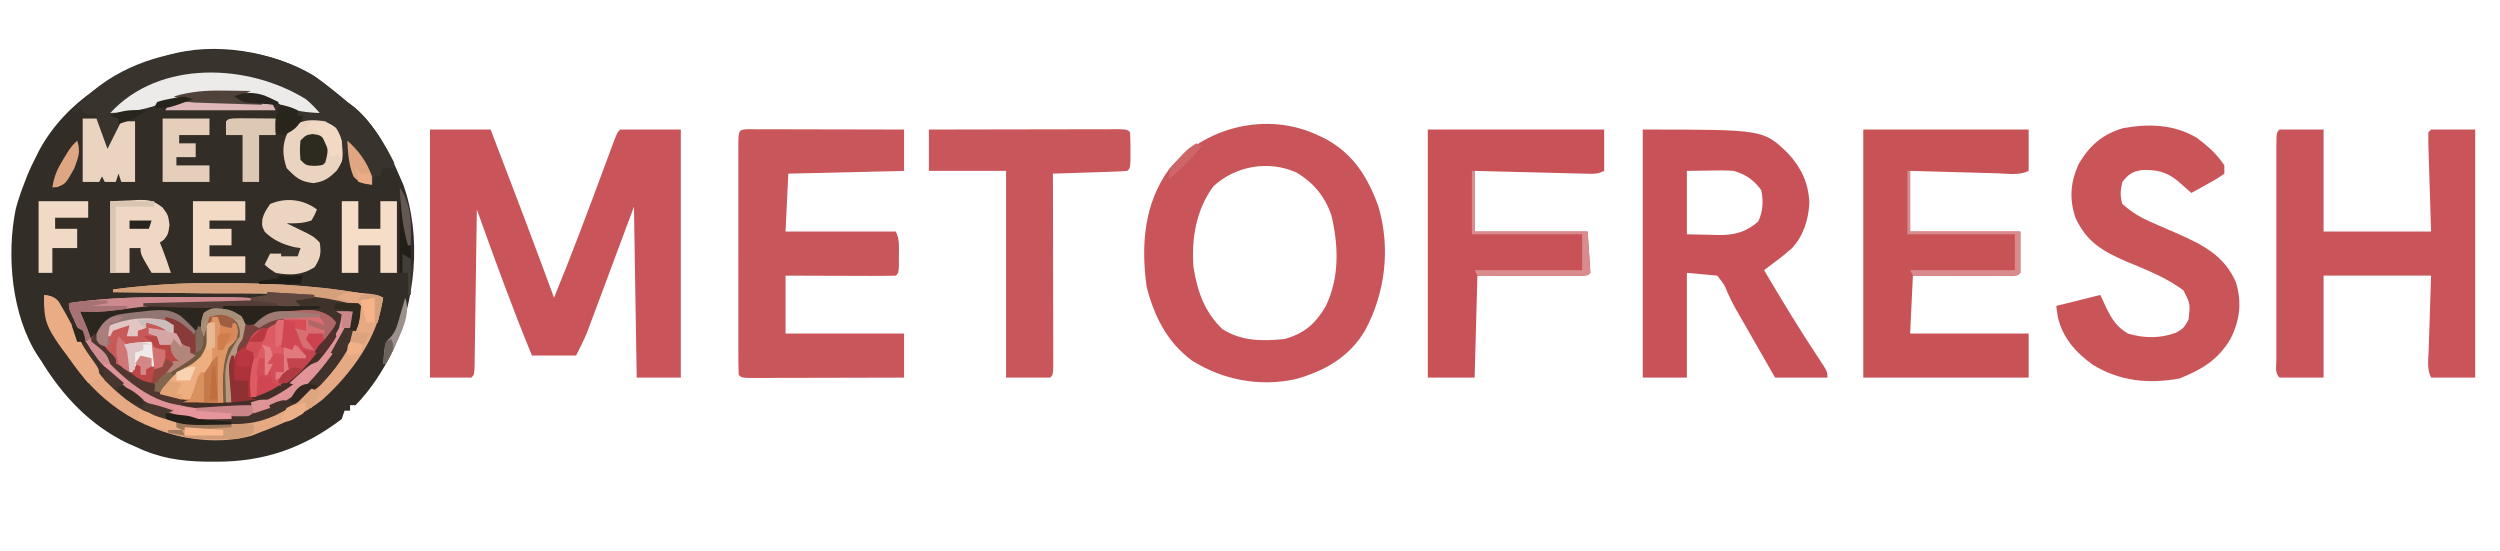 <?xml version="1.0" encoding="UTF-8"?>
<svg version="1.1" xmlns="http://www.w3.org/2000/svg" width="907" height="200">
<path d="M0 0 C4.208 2.931 8.148 6.174 12.086 9.453 C12.928 10.091 13.769 10.729 14.637 11.387 C22.268 17.825 27.229 27.393 31.086 36.453 C31.501 37.394 31.916 38.335 32.344 39.305 C39.274 58.449 36.725 81.772 28.477 100.012 C24.925 107.058 20.638 113.799 15.086 119.453 C14.426 119.453 13.766 119.453 13.086 119.453 C13.086 120.113 13.086 120.773 13.086 121.453 C12.426 121.453 11.766 121.453 11.086 121.453 C10.756 122.443 10.426 123.433 10.086 124.453 C-3.781 135.073 -18.304 140.045 -35.664 139.953 C-36.899 139.948 -38.134 139.943 -39.406 139.938 C-48.811 139.758 -56.367 138.584 -64.914 134.453 C-65.853 134.042 -66.791 133.631 -67.758 133.207 C-81.257 126.671 -91.209 116.072 -98.914 103.453 C-99.329 102.843 -99.744 102.234 -100.172 101.605 C-109.742 86.874 -111.65 64.9 -108.16 48.078 C-107.237 44.777 -106.186 41.634 -104.914 38.453 C-104.602 37.632 -104.29 36.811 -103.969 35.965 C-103.049 33.728 -102.025 31.601 -100.914 29.453 C-100.338 28.291 -100.338 28.291 -99.75 27.105 C-89.851 8.842 -72.046 -1.39 -52.914 -7.547 C-36.124 -12.503 -14.805 -8.962 0 0 Z " fill="#322D26" transform="translate(113.914,27.547)"/>
<path d="M0 0 C7.26 0 14.52 0 22 0 C29.793 20.288 37.512 40.597 45 61 C51.355 45.569 57.179 29.945 62.983 14.301 C63.306 13.433 63.629 12.565 63.962 11.67 C64.578 10.015 65.193 8.358 65.804 6.701 C67.887 1.113 67.887 1.113 69 0 C76.26 0 83.52 0 91 0 C91 29.7 91 59.4 91 90 C85.72 90 80.44 90 75 90 C74.67 69.54 74.34 49.08 74 28 C68.208 43.525 68.208 43.525 62.423 59.053 C61.692 61.007 60.961 62.961 60.23 64.914 C59.857 65.92 59.484 66.925 59.099 67.962 C58.734 68.935 58.369 69.909 57.993 70.913 C57.523 72.172 57.523 72.172 57.044 73.456 C55.848 76.371 54.409 79.182 53 82 C47.72 82 42.44 82 37 82 C29.784 64.534 23.39 46.78 17 29 C16.985 30.124 16.985 30.124 16.969 31.271 C16.871 38.32 16.768 45.369 16.661 52.417 C16.605 56.041 16.552 59.666 16.503 63.29 C16.455 66.785 16.403 70.279 16.347 73.774 C16.317 75.762 16.291 77.751 16.266 79.739 C16.246 80.94 16.226 82.141 16.205 83.379 C16.19 84.442 16.174 85.506 16.158 86.602 C16 89 16 89 15 90 C10.05 90 5.1 90 0 90 C0 60.3 0 30.6 0 0 Z " fill="#C95459" transform="translate(156,47)"/>
<path d="M0 0 C0.837 0.391 1.673 0.781 2.535 1.184 C12.938 6.723 18.145 15.063 22.09 25.922 C26.537 40.961 24.634 57.175 17.242 70.887 C11.571 80.535 2.675 85.551 -7.895 88.535 C-20.98 91.426 -34.53 88.836 -45.68 81.723 C-54.591 75.106 -59.349 65.593 -62 55 C-64.076 39.966 -62.962 24.871 -53.812 12.312 C-41.083 -2.952 -18.45 -8.65 0 0 Z M-37.812 18.625 C-44.066 27.15 -45.797 37.681 -45 48 C-43.557 56.819 -41.03 64.073 -34.562 70.375 C-27.577 74.805 -20.02 74.83 -12 74 C-4.97 72.064 -0.764 68.502 2.887 62.25 C8.036 51.842 7.661 40.059 5 29 C2.634 22.259 -1.31 17.437 -7.438 13.688 C-17.569 8.986 -29.814 11.159 -37.812 18.625 Z " fill="#C95459" transform="translate(478,49)"/>
<path d="M0 0 C5.28 0 10.56 0 16 0 C16 12.21 16 24.42 16 37 C28.87 37 41.74 37 55 37 C54.631 25.197 54.631 25.197 54.252 13.395 C54.208 11.921 54.164 10.447 54.121 8.973 C54.094 8.2 54.068 7.428 54.04 6.633 C53.988 4.756 53.988 2.878 54 1 C54.33 0.67 54.66 0.34 55 0 C60.28 0 65.56 0 71 0 C71 29.7 71 59.4 71 90 C65.72 90 60.44 90 55 90 C53.434 86.869 53.998 83.573 54.121 80.148 C54.142 79.462 54.162 78.776 54.184 78.07 C54.263 75.505 54.351 72.94 54.438 70.375 C54.716 61.774 54.716 61.774 55 53 C42.13 53 29.26 53 16 53 C16 65.21 16 77.42 16 90 C10.72 90 5.44 90 0 90 C-1.809 88.191 -1.126 85.71 -1.136 83.302 C-1.134 82.484 -1.131 81.667 -1.129 80.824 C-1.131 79.967 -1.133 79.111 -1.135 78.228 C-1.139 75.381 -1.136 72.534 -1.133 69.688 C-1.133 67.718 -1.134 65.749 -1.136 63.78 C-1.137 59.647 -1.135 55.515 -1.13 51.382 C-1.125 46.072 -1.128 40.762 -1.134 35.452 C-1.138 31.384 -1.136 27.316 -1.134 23.248 C-1.133 21.289 -1.134 19.331 -1.136 17.372 C-1.139 14.64 -1.135 11.908 -1.129 9.176 C-1.131 8.358 -1.133 7.54 -1.136 6.698 C-1.114 1.114 -1.114 1.114 0 0 Z " fill="#C95459" transform="translate(827,47)"/>
<path d="M0 0 C43.732 0 43.732 0 52.59 8.531 C57.465 13.776 60.045 19.186 60.438 26.375 C60.168 32.628 58.363 38.419 54.094 43.082 C52.122 44.83 50.121 46.438 48 48 C46.666 48.999 45.333 49.999 44 51 C50.356 61.738 56.769 72.411 63.697 82.793 C67 87.792 67 87.792 67 90 C60.73 90 54.46 90 48 90 C45.812 86.177 43.625 82.355 41.439 78.531 C40.697 77.235 39.955 75.938 39.213 74.642 C38.492 73.383 37.773 72.123 37.053 70.863 C36.345 69.626 35.631 68.392 34.912 67.16 C33.381 64.522 31.964 61.918 30.751 59.117 C29.629 56.325 29.629 56.325 27 53 C23.37 52.67 19.74 52.34 16 52 C16 64.54 16 77.08 16 90 C10.72 90 5.44 90 0 90 C0 60.3 0 30.6 0 0 Z M16 15 C16 22.59 16 30.18 16 38 C20.269 38.093 20.269 38.093 24.625 38.188 C25.51 38.215 26.395 38.242 27.307 38.27 C33.169 38.332 37.315 37.327 41.875 33.375 C43.654 29.619 43.777 26.066 43 22 C40.16 18.186 37.495 16.374 33 15 C30.056 14.768 27.138 14.811 24.188 14.875 C21.486 14.916 18.784 14.957 16 15 Z " fill="#C85257" transform="translate(596,47)"/>
<path d="M0 0 C1.046 0.002 2.092 0.004 3.169 0.007 C4.351 0.007 5.532 0.007 6.749 0.007 C8.034 0.012 9.319 0.017 10.644 0.023 C12.606 0.025 12.606 0.025 14.608 0.027 C18.092 0.031 21.575 0.041 25.059 0.052 C28.611 0.062 32.164 0.066 35.716 0.071 C42.691 0.082 49.665 0.1 56.64 0.12 C56.64 5.07 56.64 10.02 56.64 15.12 C42.78 15.45 28.92 15.78 14.64 16.12 C14.31 23.05 13.98 29.98 13.64 37.12 C26.84 37.12 40.04 37.12 53.64 37.12 C55.073 39.987 54.772 42.493 54.765 45.683 C54.769 47.448 54.769 47.448 54.773 49.249 C54.64 52.12 54.64 52.12 53.64 53.12 C50.683 53.209 47.749 53.235 44.792 53.218 C43.463 53.216 43.463 53.216 42.106 53.214 C39.263 53.208 36.42 53.195 33.577 53.183 C31.655 53.178 29.732 53.173 27.81 53.169 C23.086 53.159 18.363 53.139 13.64 53.12 C13.64 60.05 13.64 66.98 13.64 74.12 C27.83 74.12 42.02 74.12 56.64 74.12 C56.64 79.4 56.64 84.68 56.64 90.12 C48.965 90.143 41.289 90.161 33.614 90.172 C30.05 90.177 26.486 90.184 22.923 90.196 C18.83 90.209 14.737 90.213 10.644 90.218 C8.716 90.226 8.716 90.226 6.749 90.234 C4.977 90.234 4.977 90.234 3.169 90.234 C1.601 90.237 1.601 90.237 0 90.241 C-2.36 90.12 -2.36 90.12 -3.36 89.12 C-3.461 86.387 -3.496 83.678 -3.49 80.944 C-3.491 80.088 -3.493 79.231 -3.495 78.348 C-3.499 75.501 -3.496 72.655 -3.493 69.808 C-3.494 67.839 -3.495 65.869 -3.496 63.9 C-3.497 59.768 -3.495 55.635 -3.49 51.502 C-3.485 46.192 -3.488 40.882 -3.494 35.572 C-3.498 31.504 -3.497 27.436 -3.494 23.368 C-3.493 21.41 -3.494 19.451 -3.496 17.493 C-3.499 14.76 -3.495 12.028 -3.49 9.296 C-3.492 8.478 -3.494 7.661 -3.496 6.818 C-3.47 0.177 -3.47 0.177 0 0 Z " fill="#C9565B" transform="translate(271.36,46.88)"/>
<path d="M0 0 C19.8 0 39.6 0 60 0 C60 4.95 60 9.9 60 15 C56.56 16.72 52.611 15.994 48.836 15.879 C47.929 15.855 47.022 15.832 46.087 15.807 C43.183 15.731 40.279 15.647 37.375 15.562 C35.409 15.509 33.443 15.457 31.477 15.404 C26.651 15.276 21.826 15.138 17 15 C17 22.26 17 29.52 17 37 C30.2 37 43.4 37 57 37 C57 41.95 57 46.9 57 52 C56 53 56 53 52.398 53.114 C50.795 53.113 49.193 53.108 47.59 53.098 C46.748 53.096 45.906 53.095 45.038 53.093 C42.338 53.088 39.638 53.075 36.938 53.062 C35.111 53.057 33.285 53.053 31.459 53.049 C26.973 53.039 22.486 53.019 18 53 C17.67 59.93 17.34 66.86 17 74 C31.19 74 45.38 74 60 74 C60 79.28 60 84.56 60 90 C40.2 90 20.4 90 0 90 C0 60.3 0 30.6 0 0 Z " fill="#C85357" transform="translate(676,47)"/>
<path d="M0 0 C3.981 2.949 7.246 5.869 10 10 C10 10.99 10 11.98 10 13 C7.375 14.824 7.375 14.824 4 16.688 C2.329 17.621 2.329 17.621 0.625 18.574 C-0.674 19.28 -0.674 19.28 -2 20 C-2.459 19.59 -2.918 19.18 -3.391 18.758 C-4.004 18.219 -4.618 17.68 -5.25 17.125 C-5.853 16.591 -6.457 16.058 -7.078 15.508 C-11.259 12.228 -14.566 11.54 -19.805 11.695 C-23.313 12.182 -24.842 13.215 -27 16 C-27.699 18.821 -27.92 21.228 -27 24 C-23.731 26.917 -20.551 28.852 -16.543 30.586 C-15.512 31.042 -14.482 31.499 -13.42 31.969 C-11.278 32.901 -9.134 33.83 -6.99 34.758 C2.277 38.869 9.913 42.718 14.152 52.289 C16.433 59.582 15.653 66.254 12.188 73.004 C7.619 80.683 1.815 84.055 -6.25 87.312 C-17.465 89.369 -27.884 88.326 -37.688 82.375 C-43.918 77.901 -48.717 72.535 -50.438 64.938 C-50.623 63.638 -50.809 62.339 -51 61 C-45.72 59.68 -40.44 58.36 -35 57 C-34.278 58.568 -33.556 60.135 -32.812 61.75 C-30.759 65.852 -29.046 68.614 -25 71 C-19.223 72.795 -13.142 72.803 -7.5 70.688 C-4.781 69.082 -4.781 69.082 -3 66 C-2.33 60.262 -2.33 60.262 -4.875 55.312 C-11.075 50.724 -18.025 47.984 -25.125 45.062 C-33.984 41.263 -40.146 37.786 -44.148 28.707 C-46.266 21.976 -45.832 16.102 -42.938 9.688 C-39.113 2.938 -34.162 -1.386 -26.648 -3.527 C-17.35 -5.187 -8.239 -4.903 0 0 Z " fill="#C95559" transform="translate(797,50)"/>
<path d="M0 0 C21.12 0 42.24 0 64 0 C64 4.95 64 9.9 64 15 C61.624 16.188 60.287 16.088 57.642 16.022 C56.741 16.002 55.841 15.982 54.912 15.961 C53.451 15.92 53.451 15.92 51.961 15.879 C50.467 15.843 50.467 15.843 48.943 15.807 C45.753 15.731 42.564 15.647 39.375 15.562 C37.216 15.509 35.057 15.457 32.898 15.404 C27.599 15.276 22.299 15.138 17 15 C17 22.26 17 29.52 17 37 C30.53 37 44.06 37 58 37 C58.495 44.425 58.495 44.425 59 52 C58 53 58 53 54.215 53.114 C52.527 53.113 50.84 53.108 49.152 53.098 C47.823 53.096 47.823 53.096 46.466 53.093 C43.623 53.088 40.78 53.075 37.938 53.062 C36.015 53.057 34.092 53.053 32.17 53.049 C27.447 53.039 22.723 53.019 18 53 C17.67 65.21 17.34 77.42 17 90 C11.39 90 5.78 90 0 90 C0 60.3 0 30.6 0 0 Z " fill="#C85257" transform="translate(518,47)"/>
<path d="M0 0 C9.37 -0.023 18.741 -0.041 28.111 -0.052 C32.462 -0.057 36.812 -0.064 41.163 -0.075 C45.358 -0.086 49.553 -0.092 53.748 -0.095 C55.352 -0.097 56.956 -0.1 58.56 -0.106 C60.799 -0.113 63.038 -0.114 65.277 -0.114 C66.554 -0.116 67.831 -0.118 69.146 -0.12 C72 0 72 0 73 1 C73.099 3.165 73.13 5.333 73.125 7.5 C73.129 9.279 73.129 9.279 73.133 11.094 C73 14 73 14 72 15 C70.002 15.158 67.999 15.251 65.996 15.316 C64.174 15.379 64.174 15.379 62.314 15.443 C61.035 15.483 59.756 15.522 58.438 15.562 C56.513 15.627 56.513 15.627 54.549 15.693 C51.366 15.8 48.183 15.902 45 16 C45.002 16.912 45.004 17.825 45.007 18.765 C45.027 27.344 45.042 35.923 45.052 44.502 C45.057 48.913 45.064 53.324 45.075 57.736 C45.086 61.989 45.092 66.242 45.095 70.496 C45.097 72.122 45.1 73.749 45.106 75.375 C45.113 77.645 45.114 79.915 45.114 82.185 C45.116 83.48 45.118 84.775 45.12 86.108 C45 89 45 89 44 90 C38.72 90 33.44 90 28 90 C28 65.25 28 40.5 28 15 C18.76 15 9.52 15 0 15 C0 10.05 0 5.1 0 0 Z " fill="#C9565B" transform="translate(337,47)"/>
<path d="M0 0 C8.246 0.369 8.246 0.369 12.062 3.562 C12.702 4.367 13.341 5.171 14 6 C16.168 4.994 17.847 4.153 19.551 2.453 C23.362 0.192 27.088 0.526 31.438 0.562 C32.707 0.533 32.707 0.533 34.002 0.502 C38.283 0.505 40.43 0.627 44.098 3.027 C45.039 4.004 45.039 4.004 46 5 C44.501 8.114 42.918 11.122 41 14 C40.34 14 39.68 14 39 14 C38.925 14.57 38.85 15.14 38.773 15.727 C36.283 23.047 26.426 28.502 19.855 31.848 C14.996 33.809 10.198 34.552 5 35 C4.167 35.083 3.335 35.165 2.477 35.25 C-4.678 35.62 -11.427 33.757 -18 31 C-19.707 29.414 -19.707 29.414 -21 28 C-21.907 27.732 -22.815 27.464 -23.75 27.188 C-30.788 24.616 -37.742 17.714 -41 11 C-40.166 7.567 -38.86 5.1 -36 3 C-32.073 1.867 -28.055 1.456 -24 1 C-23.025 0.879 -22.051 0.758 -21.047 0.633 C-16.883 0.342 -14.125 0.285 -10.535 2.566 C-8.555 4.289 -6.744 6.041 -5 8 C-3.35 5.36 -1.7 2.72 0 0 Z " fill="#795E46" transform="translate(76,112)"/>
<path d="M0 0 C4.208 2.931 8.148 6.174 12.086 9.453 C12.925 10.085 13.764 10.716 14.629 11.367 C20.8 16.606 25.42 24.275 29.086 31.453 C29.086 32.113 29.086 32.773 29.086 33.453 C27.766 33.453 26.446 33.453 25.086 33.453 C24.756 34.443 24.426 35.433 24.086 36.453 C23.426 36.453 22.766 36.453 22.086 36.453 C21.756 37.443 21.426 38.433 21.086 39.453 C18.773 39.266 18.773 39.266 16.086 38.453 C13.324 35.001 12.591 31.795 12.086 27.453 C11.096 28.443 11.096 28.443 10.086 29.453 C9.988 28.838 9.89 28.223 9.789 27.59 C8.938 22.67 8.938 22.67 6.461 18.453 C3.018 17.003 -0.192 16.763 -3.914 16.453 C-3.914 15.793 -3.914 15.133 -3.914 14.453 C-4.574 14.453 -5.234 14.453 -5.914 14.453 C-5.914 13.793 -5.914 13.133 -5.914 12.453 C-3.604 12.453 -1.294 12.453 1.086 12.453 C-2.621 9.228 -6.205 7.232 -10.727 5.328 C-11.888 4.831 -13.049 4.333 -14.246 3.82 C-21.515 1.111 -27.967 0.089 -35.727 0.141 C-37.052 0.149 -37.052 0.149 -38.404 0.158 C-51.126 0.394 -62.852 4.461 -72.914 12.453 C-71.924 13.113 -70.934 13.773 -69.914 14.453 C-69.914 19.71 -71.716 23.397 -74.914 27.453 C-75.587 25.852 -76.252 24.247 -76.914 22.641 C-77.285 21.747 -77.657 20.854 -78.039 19.934 C-78.914 17.453 -78.914 17.453 -78.914 14.453 C-80.564 14.123 -82.214 13.793 -83.914 13.453 C-83.914 12.793 -83.914 12.133 -83.914 11.453 C-85.894 12.443 -85.894 12.443 -87.914 13.453 C-68.37 -11.784 -26.369 -15.963 0 0 Z " fill="#38332C" transform="translate(113.914,27.547)"/>
<path d="M0 0 C0.832 0.001 1.664 0.002 2.521 0.003 C22.171 0.047 42.082 1.026 61.312 5.312 C59.509 19.737 49.844 32.76 39.312 42.312 C32.327 47.745 24.578 51.26 16.312 54.312 C15.402 54.68 14.492 55.047 13.555 55.426 C1.918 58.608 -11.744 56.951 -22.688 52.312 C-23.577 51.939 -24.466 51.565 -25.383 51.18 C-42.23 43.4 -53.903 28.68 -60.688 11.688 C-61.688 8.312 -61.688 8.312 -61.688 4.312 C-59.303 4.685 -58.028 4.922 -56.414 6.773 C-56.051 7.405 -55.687 8.037 -55.312 8.688 C-54.891 9.407 -54.469 10.126 -54.035 10.867 C-52.582 13.503 -51.166 16.157 -49.75 18.812 C-45.953 25.842 -41.562 31.868 -35.688 37.312 C-35.176 37.795 -34.664 38.277 -34.137 38.773 C-21.241 50.454 -6.951 51.212 9.79 50.503 C19.568 49.763 26.755 45.204 34.312 39.312 C35.199 38.714 36.086 38.116 37 37.5 C43.68 31.181 51.947 19.828 52.473 10.457 C52.42 9.749 52.367 9.042 52.312 8.312 C34.403 2.82 14.97 3.903 -3.591 3.712 C-7.333 3.671 -11.075 3.62 -14.816 3.57 C-22.107 3.475 -29.397 3.39 -36.688 3.312 C-36.688 2.982 -36.688 2.652 -36.688 2.312 C-24.418 0.717 -12.371 -0.053 0 0 Z " fill="#E5A983" transform="translate(77.688,102.688)"/>
<path d="M0 0 C18.041 -0.554 18.041 -0.554 25 3 C24.499 14.031 17.511 24.3 10 32 C-5.035 45.187 -18.71 46.971 -38 46 C-51.143 44.391 -62.291 37.121 -70.496 26.887 C-72.722 23.966 -74.875 20.995 -77 18 C-76.67 17.34 -76.34 16.68 -76 16 C-72.791 17.362 -71.248 18.685 -69.312 21.562 C-63.79 29.2 -57.82 35.447 -49 39 C-48.38 39.285 -47.76 39.57 -47.121 39.863 C-35.586 45.12 -21.757 44.117 -10 40 C3.55 34.615 12.929 24.132 19 11 C19.66 11 20.32 11 21 11 C21.33 9.02 21.66 7.04 22 5 C20.68 5.33 19.36 5.66 18 6 C18.071 6.717 18.142 7.433 18.215 8.172 C17.617 16.046 8.817 23.752 3.348 28.996 C-9.045 39.574 -22.26 41.21 -38 40 C-50.525 38.105 -61.883 29.505 -69.738 19.867 C-70.878 18.281 -71.949 16.646 -73 15 C-72.34 14.34 -71.68 13.68 -71 13 C-70.103 14.392 -70.103 14.392 -69.188 15.812 C-67.222 18.884 -67.222 18.884 -65.25 20.75 C-64 22 -64 22 -64 24 C-63.443 24.247 -62.886 24.495 -62.312 24.75 C-60 26 -60 26 -57.562 28.062 C-54.911 30.067 -53.257 30.628 -50 31 C-50 31.99 -50 32.98 -50 34 C-48.438 34.482 -46.876 34.961 -45.312 35.438 C-44.442 35.704 -43.572 35.971 -42.676 36.246 C-31.132 39.499 -18.154 38.926 -7.375 33.438 C-1.3 29.853 6.695 24.916 9 18 C9.978 16.978 10.981 15.98 12 15 C14.377 12.331 14.377 12.331 15 9 C12.52 6.204 10.24 5.76 6.664 5.531 C4.985 5.505 3.305 5.495 1.625 5.5 C0.787 5.472 -0.051 5.443 -0.914 5.414 C-5.327 5.4 -8.139 5.652 -11.602 8.531 C-12.393 9.346 -13.185 10.161 -14 11 C-16.926 9.688 -18.753 8.247 -21 6 C-23.1 4.824 -23.1 4.824 -25 4 C-25 3.67 -25 3.34 -25 3 C-16.42 2.67 -7.84 2.34 1 2 C0.505 1.01 0.505 1.01 0 0 Z " fill="#3E322B" transform="translate(106,108)"/>
<path d="M0 0 C4.164 -0.291 6.922 -0.348 10.512 1.934 C12.492 3.656 14.303 5.408 16.047 7.367 C15.717 8.027 15.387 8.687 15.047 9.367 C14.576 8.946 14.106 8.524 13.621 8.09 C12.998 7.542 12.376 6.994 11.734 6.43 C11.119 5.884 10.505 5.339 9.871 4.777 C7.994 3.166 7.994 3.166 5.047 2.367 C5.459 2.718 5.872 3.068 6.297 3.43 C7.935 5.244 8.942 6.863 10.109 8.992 C11.652 12.4 11.652 12.4 14.047 13.367 C14.047 14.027 14.047 14.687 14.047 15.367 C14.707 15.697 15.367 16.027 16.047 16.367 C13.958 17.992 11.891 19.459 9.609 20.805 C6.958 22.337 6.958 22.337 4.484 24.492 C0.747 27.367 0.747 27.367 -1.953 27.367 C-4.891 25.68 -4.891 25.68 -7.953 23.367 C-8.758 22.81 -9.562 22.253 -10.391 21.68 C-14.043 18.383 -17.735 14.796 -19.953 10.367 C-19.131 6.93 -17.813 4.467 -14.953 2.367 C-10.087 0.963 -5.014 0.623 0 0 Z " fill="#C75958" transform="translate(54.953,112.633)"/>
<path d="M0 0 C3.299 0.018 6.599 0.021 9.898 0.02 C12.024 0.025 14.151 0.031 16.277 0.038 C17.249 0.039 18.221 0.04 19.222 0.041 C24.982 0.081 30.564 0.472 36.277 1.206 C36.277 1.536 36.277 1.866 36.277 2.206 C35.418 2.218 35.418 2.218 34.542 2.23 C28.522 2.317 22.503 2.417 16.483 2.523 C14.244 2.561 12.005 2.596 9.765 2.628 C-6.291 2.748 -6.291 2.748 -22.184 4.778 C-26.353 5.48 -30.511 5.377 -34.723 5.206 C-29.063 19.356 -18.755 30.223 -4.848 36.643 C6.177 41.317 21.647 40.9 32.64 36.53 C43.647 31.002 53.554 22.236 59.277 11.206 C59.953 8.54 59.953 8.54 60.277 6.206 C59.287 5.711 59.287 5.711 58.277 5.206 C60.257 5.206 62.237 5.206 64.277 5.206 C63.947 7.186 63.617 9.166 63.277 11.206 C62.617 11.206 61.957 11.206 61.277 11.206 C61.042 12.063 60.808 12.92 60.566 13.803 C59.131 17.592 57.141 20.501 54.652 23.643 C54.204 24.212 53.756 24.782 53.294 25.368 C45.283 35.341 35.937 41.792 23.078 43.925 C13.707 44.866 4.973 45.063 -3.723 41.206 C-4.47 40.927 -5.216 40.649 -5.985 40.362 C-11.953 38.011 -16.139 34.629 -20.723 30.206 C-21.297 29.706 -21.87 29.205 -22.461 28.69 C-26.526 24.99 -29.541 20.779 -32.536 16.206 C-32.921 15.624 -33.306 15.043 -33.703 14.444 C-36.219 10.476 -37.513 6.717 -38.723 2.206 C-25.795 0.244 -13.063 -0.076 0 0 Z " fill="#DF9397" transform="translate(63.723,107.794)"/>
<path d="M0 0 C1.29 -0.044 1.29 -0.044 2.605 -0.088 C6.944 -0.131 9.132 -0.089 12.859 2.332 C13.483 2.986 14.107 3.639 14.75 4.312 C13.251 7.426 11.668 10.435 9.75 13.312 C9.09 13.312 8.43 13.312 7.75 13.312 C7.678 13.881 7.606 14.449 7.531 15.035 C5.127 22.043 -4.014 27.123 -10.242 30.535 C-12.25 31.312 -12.25 31.312 -16.25 31.312 C-17.44 21.003 -14.771 13.895 -9.25 5.312 C-8.26 4.652 -7.27 3.993 -6.25 3.312 C-6.992 3.622 -7.735 3.931 -8.5 4.25 C-10.757 5.122 -12.895 5.789 -15.25 6.312 C-9.448 0.511 -8.064 0.089 0 0 Z " fill="#D04652" transform="translate(107.25,112.688)"/>
<path d="M0 0 C2.537 -0.103 5.074 -0.206 7.688 -0.312 C8.477 -0.358 9.267 -0.404 10.081 -0.45 C14.155 -0.53 15.627 -0.287 18.988 2.293 C21 5 21 5 21.5 8.625 C21 12 21 12 19.5 13.938 C19.005 14.288 18.51 14.639 18 15 C18.289 15.701 18.578 16.402 18.875 17.125 C20.021 20.055 21.026 23.009 22 26 C19.69 26 17.38 26 15 26 C11 19.25 11 19.25 11 17 C9.68 17 8.36 17 7 17 C7 19.97 7 22.94 7 26 C4.69 26 2.38 26 0 26 C0 17.42 0 8.84 0 0 Z " fill="#F0D7C3" transform="translate(40,73)"/>
<path d="M0 0 C0.66 0 1.32 0 2 0 C2.66 0.99 3.32 1.98 4 3 C4.99 3.33 5.98 3.66 7 4 C7.33 3.34 7.66 2.68 8 2 C9 3 9 3 9.25 5.375 C8.945 8.578 8.197 8.803 6 11 C3.159 17.73 3.821 24.812 4 32 C-4.321 32.676 -11.182 30.745 -19 28 C-16.43 21.016 -12.514 18.257 -6 15 C-3.313 12.498 -2.825 10.468 -2.438 6.938 C-2 3 -2 3 0 0 Z " fill="#C67A4C" transform="translate(77,115)"/>
<path d="M0 0 C1.896 1.57 3.392 3.123 5 5 C-0.976 4.755 -5.729 4.116 -10.918 1.035 C-17.141 -2.059 -23.152 -2.311 -29.938 -2.25 C-31.22 -2.262 -31.22 -2.262 -32.529 -2.273 C-40.196 -2.25 -46.611 -0.586 -53.812 2.062 C-59.539 4.025 -64.97 4.763 -71 5 C-53.224 -14.393 -20.948 -13.005 0 0 Z " fill="#ECEBE9" transform="translate(111,36)"/>
<path d="M0 0 C3.499 2.114 4.706 3.117 6 7 C6.572 14.093 6.572 14.093 4.188 17.875 C1.343 20.638 -0.335 21.912 -4.312 22.438 C-9.198 21.858 -10.599 20.482 -14 17 C-15.522 12.434 -15.747 8.601 -13.688 4.188 C-9.909 -0.71 -5.748 -0.837 0 0 Z " fill="#EBD4BF" transform="translate(118,44)"/>
<path d="M0 0 C6.27 0 12.54 0 19 0 C19 2.31 19 4.62 19 7 C14.71 7 10.42 7 6 7 C6 7.99 6 8.98 6 10 C8.64 10 11.28 10 14 10 C14 11.98 14 13.96 14 16 C11.36 16 8.72 16 6 16 C6 17.32 6 18.64 6 20 C10.29 20 14.58 20 19 20 C19 21.98 19 23.96 19 26 C12.73 26 6.46 26 0 26 C0 17.42 0 8.84 0 0 Z " fill="#F3DAC5" transform="translate(70,73)"/>
<path d="M0 0 C1.98 0 3.96 0 6 0 C6 3.3 6 6.6 6 10 C8.64 10 11.28 10 14 10 C14 6.7 14 3.4 14 0 C15.98 0 17.96 0 20 0 C20 8.58 20 17.16 20 26 C18.02 26 16.04 26 14 26 C14 22.7 14 19.4 14 16 C11.36 16 8.72 16 6 16 C6 19.3 6 22.6 6 26 C4.02 26 2.04 26 0 26 C0 17.42 0 8.84 0 0 Z " fill="#F6DDC8" transform="translate(124,73)"/>
<path d="M0 0 C-0.812 1.938 -0.812 1.938 -2 4 C-5.196 5.065 -7.657 5.074 -11 5 C-10.301 5.338 -9.603 5.675 -8.883 6.023 C-7.973 6.469 -7.063 6.915 -6.125 7.375 C-5.22 7.816 -4.315 8.257 -3.383 8.711 C-1 10 -1 10 1 12 C1.601 15.861 1.285 17.547 -0.812 20.875 C-5.344 23.896 -9.686 23.95 -15 23 C-17.34 21.469 -17.34 21.469 -19 20 C-18.34 18.68 -17.68 17.36 -17 16 C-13.667 16 -10.333 16 -7 16 C-6.67 15.34 -6.34 14.68 -6 14 C-6.701 13.897 -7.402 13.794 -8.125 13.688 C-12.374 12.671 -15.777 11.183 -18.938 8.125 C-20 6 -20 6 -19.812 3.438 C-19 1 -19 1 -17 -2 C-11.184 -4.461 -4.933 -3.7 0 0 Z " fill="#EBD4C0" transform="translate(115,76)"/>
<path d="M0 0 C1.65 0 3.3 0 5 0 C6.32 3.63 7.64 7.26 9 11 C10.65 7.7 12.3 4.4 14 1 C15.65 1 17.3 1 19 1 C19 8.26 19 15.52 19 23 C17.35 23 15.7 23 14 23 C13.67 22.01 13.34 21.02 13 20 C12.67 20.99 12.34 21.98 12 23 C10.68 23 9.36 23 8 23 C7.67 22.34 7.34 21.68 7 21 C6.67 21.66 6.34 22.32 6 23 C4.02 23 2.04 23 0 23 C0 15.41 0 7.82 0 0 Z " fill="#EAD3BF" transform="translate(30,43)"/>
<path d="M0 0 C5.61 0 11.22 0 17 0 C17 1.98 17 3.96 17 6 C13.37 6 9.74 6 6 6 C6 6.99 6 7.98 6 9 C7.98 9 9.96 9 12 9 C12 10.65 12 12.3 12 14 C9.69 14 7.38 14 5 14 C5 14.99 5 15.98 5 17 C8.96 17 12.92 17 17 17 C17 18.98 17 20.96 17 23 C11.39 23 5.78 23 0 23 C0 15.41 0 7.82 0 0 Z " fill="#E5CFBB" transform="translate(59,43)"/>
<path d="M0 0 C5.94 0 11.88 0 18 0 C18 1.98 18 3.96 18 6 C14.04 6 10.08 6 6 6 C6 7.32 6 8.64 6 10 C8.64 10 11.28 10 14 10 C14 12.31 14 14.62 14 17 C11.03 17 8.06 17 5 17 C5 19.97 5 22.94 5 26 C3.35 26 1.7 26 0 26 C0 17.42 0 8.84 0 0 Z " fill="#F1DAC5" transform="translate(14,73)"/>
<path d="M0 0 C0.832 0.001 1.664 0.002 2.521 0.003 C22.212 0.047 42.024 1.131 61.312 5.312 C60.653 8.283 59.992 11.252 59.312 14.312 C58.983 14.312 58.653 14.312 58.312 14.312 C58.312 11.342 58.312 8.373 58.312 5.312 C56.992 5.973 55.672 6.633 54.312 7.312 C54.312 9.293 54.312 11.273 54.312 13.312 C53.983 13.312 53.653 13.312 53.312 13.312 C52.818 10.838 52.818 10.838 52.312 8.312 C34.403 2.82 14.97 3.903 -3.591 3.712 C-7.333 3.671 -11.075 3.62 -14.816 3.57 C-22.107 3.475 -29.397 3.39 -36.688 3.312 C-36.688 2.982 -36.688 2.652 -36.688 2.312 C-24.418 0.717 -12.371 -0.053 0 0 Z " fill="#D5A17D" transform="translate(77.688,102.688)"/>
<path d="M0 0 C0.897 0.309 0.897 0.309 1.812 0.625 C1.055 0.998 0.297 1.37 -0.484 1.754 C-5.509 5.232 -7.262 10.995 -9.188 16.625 C-9.873 20.642 -10.173 24.553 -10.188 28.625 C-9.527 28.955 -8.867 29.285 -8.188 29.625 C-11.158 29.955 -14.127 30.285 -17.188 30.625 C-17.438 28.419 -17.662 26.21 -17.875 24 C-18.003 22.77 -18.13 21.54 -18.262 20.273 C-18.155 15.012 -16.044 11.91 -13.188 7.625 C-12.803 5.97 -12.46 4.303 -12.188 2.625 C-11.094 2.501 -10.001 2.377 -8.875 2.25 C-5.431 1.666 -3.268 -0.56 0 0 Z " fill="#AE323A" transform="translate(101.188,115.375)"/>
<path d="M0 0 C1.582 0.007 3.164 0.019 4.746 0.035 C5.552 0.04 6.359 0.044 7.189 0.049 C9.188 0.061 11.186 0.079 13.184 0.098 C13.184 2.078 13.184 4.058 13.184 6.098 C11.204 6.098 9.224 6.098 7.184 6.098 C7.184 11.708 7.184 17.318 7.184 23.098 C5.204 23.098 3.224 23.098 1.184 23.098 C1.184 17.488 1.184 11.878 1.184 6.098 C-0.796 6.098 -2.776 6.098 -4.816 6.098 C-4.859 4.432 -4.857 2.764 -4.816 1.098 C-3.816 0.098 -3.816 0.098 0 0 Z " fill="#DDC8B4" transform="translate(86.816,42.902)"/>
<path d="M0 0 C-1.65 3.3 -3.3 6.6 -5 10 C-7.742 8.477 -9.737 7.355 -11.625 4.812 C-16.905 0.783 -25.207 2.902 -31.438 3.688 C-35.468 4.402 -36.657 4.657 -39.625 7.625 C-40.079 8.409 -40.532 9.193 -41 10 C-41.66 10 -42.32 10 -43 10 C-43.33 10.66 -43.66 11.32 -44 12 C-48 6.5 -48 6.5 -48 2 C-32.076 -0.65 -16.084 -0.198 0 0 Z " fill="#2B261F" transform="translate(77,111)"/>
<path d="M0 0 C3.299 0.018 6.599 0.021 9.898 0.02 C12.024 0.025 14.151 0.031 16.277 0.038 C17.249 0.039 18.221 0.04 19.222 0.041 C24.982 0.081 30.564 0.472 36.277 1.206 C36.277 1.536 36.277 1.866 36.277 2.206 C35.418 2.218 35.418 2.218 34.542 2.23 C28.522 2.317 22.503 2.417 16.483 2.523 C14.244 2.561 12.005 2.596 9.765 2.628 C-6.291 2.748 -6.291 2.748 -22.184 4.778 C-26.353 5.48 -30.511 5.377 -34.723 5.206 C-34.249 6.299 -33.774 7.392 -33.286 8.518 C-32.321 10.741 -31.491 12.901 -30.723 15.206 C-31.713 15.701 -31.713 15.701 -32.723 16.206 C-33.728 14.25 -34.727 12.291 -35.723 10.331 C-36.28 9.24 -36.837 8.15 -37.411 7.026 C-38.723 4.206 -38.723 4.206 -38.723 2.206 C-25.795 0.244 -13.063 -0.076 0 0 Z " fill="#CD898D" transform="translate(63.723,107.794)"/>
<path d="M0 0 C0.66 0 1.32 0 2 0 C2.054 1.729 2.093 3.458 2.125 5.188 C2.148 6.15 2.171 7.113 2.195 8.105 C1.909 12.346 0.737 15.097 -1.938 18.375 C-4.373 21.475 -5.565 24.342 -7 28 C-8.459 27.859 -9.917 27.712 -11.375 27.562 C-12.593 27.441 -12.593 27.441 -13.836 27.316 C-16 27 -16 27 -18 26 C-16.597 21.535 -14.53 19.048 -11 16 C-9 15 -7 14 -5 13 C-1.325 9.578 -1.469 5.773 -1 1 C-0.67 0.67 -0.34 0.34 0 0 Z " fill="#EDAE80" transform="translate(76,117)"/>
<path d="M0 0 C0.495 1.485 0.495 1.485 1 3 C-5.806 14.697 -17.729 25.024 -30.902 28.531 C-46.348 30.869 -60.13 29.199 -73 20 C-78.924 15.252 -83.91 10.407 -88 4 C-87.34 3.34 -86.68 2.68 -86 2 C-85.402 2.928 -84.804 3.856 -84.188 4.812 C-82.222 7.884 -82.222 7.884 -80.25 9.75 C-79 11 -79 11 -79 13 C-78.443 13.248 -77.886 13.495 -77.312 13.75 C-75 15 -75 15 -72.562 17.062 C-69.911 19.067 -68.257 19.628 -65 20 C-65 20.99 -65 21.98 -65 23 C-63.438 23.482 -61.876 23.961 -60.312 24.438 C-59.442 24.704 -58.572 24.971 -57.676 25.246 C-46.132 28.499 -33.154 27.926 -22.375 22.438 C-16.3 18.853 -8.305 13.916 -6 7 C-5.022 5.978 -4.019 4.98 -3 4 C-1.982 2.68 -0.978 1.35 0 0 Z " fill="#442E28" transform="translate(121,119)"/>
<path d="M0 0 C2.384 0.372 3.66 0.61 5.273 2.461 C5.637 3.093 6 3.724 6.375 4.375 C6.795 5.093 7.215 5.811 7.648 6.551 C9.631 10.144 11.571 13.761 13.508 17.379 C14.841 19.721 16.262 21.845 17.875 24 C20 27 20 27 20 30 C18.02 30.99 18.02 30.99 16 32 C0 11.371 0 11.371 0 0 Z " fill="#E9AC85" transform="translate(16,107)"/>
<path d="M0 0 C0.33 0 0.66 0 1 0 C1 7.26 1 14.52 1 22 C14.53 22 28.06 22 42 22 C42.495 29.425 42.495 29.425 43 37 C42 38 42 38 38.215 38.114 C36.527 38.113 34.84 38.108 33.152 38.098 C31.823 38.096 31.823 38.096 30.466 38.093 C27.623 38.088 24.78 38.075 21.938 38.062 C20.015 38.057 18.092 38.053 16.17 38.049 C11.447 38.038 6.723 38.021 2 38 C1.67 37.34 1.34 36.68 1 36 C13.87 36 26.74 36 40 36 C40 31.71 40 27.42 40 23 C26.8 23 13.6 23 0 23 C0 15.41 0 7.82 0 0 Z " fill="#D98B8E" transform="translate(534,62)"/>
<path d="M0 0 C0.33 0 0.66 0 1 0 C1 7.26 1 14.52 1 22 C14.2 22 27.4 22 41 22 C41 26.95 41 31.9 41 37 C40 38 40 38 36.398 38.114 C34.795 38.113 33.193 38.108 31.59 38.098 C30.748 38.096 29.906 38.095 29.038 38.093 C26.338 38.088 23.638 38.075 20.938 38.062 C19.111 38.057 17.285 38.053 15.459 38.049 C10.973 38.038 6.486 38.021 2 38 C1.67 37.34 1.34 36.68 1 36 C13.54 36 26.08 36 39 36 C39 31.71 39 27.42 39 23 C26.13 23 13.26 23 0 23 C0 15.41 0 7.82 0 0 Z " fill="#D98A8D" transform="translate(692,62)"/>
<path d="M0 0 C-0.33 3.3 -0.66 6.6 -1 10 C0.32 10.33 1.64 10.66 3 11 C3.66 10.34 4.32 9.68 5 9 C5.99 10.65 6.98 12.3 8 14 C5.69 14 3.38 14 1 14 C1.33 15.65 1.66 17.3 2 19 C0.35 19.99 -1.3 20.98 -3 22 C-3 21.01 -3 20.02 -3 19 C-2.01 19 -1.02 19 0 19 C0 17.02 0 15.04 0 13 C-2.473 13.344 -2.473 13.344 -5 14 C-5.33 14.66 -5.66 15.32 -6 16 C-5.34 16 -4.68 16 -4 16 C-4.66 17.32 -5.32 18.64 -6 20 C-6.33 20 -6.66 20 -7 20 C-7 18.02 -7 16.04 -7 14 C-7.66 14 -8.32 14 -9 14 C-9.33 18.62 -9.66 23.24 -10 28 C-10.66 28 -11.32 28 -12 28 C-13.19 17.691 -10.521 10.582 -5 2 C-2 0 -2 0 0 0 Z " fill="#DE5B63" transform="translate(103,116)"/>
<path d="M0 0 C0 0.66 0 1.32 0 2 C1.32 2.33 2.64 2.66 4 3 C4 4.98 4 6.96 4 9 C2.68 9.33 1.36 9.66 0 10 C-0.33 11.98 -0.66 13.96 -1 16 C-6.75 14.25 -6.75 14.25 -9 12 C-9.379 9.906 -9.379 9.906 -9.562 7.5 C-9.81 4.124 -9.81 4.124 -11 1 C-7.276 0.307 -3.789 -0.111 0 0 Z " fill="#BD4747" transform="translate(56,124)"/>
<path d="M0 0 C0.898 0.153 1.797 0.307 2.723 0.465 C8.264 1.256 13.85 1.36 19.438 1.562 C20.551 1.606 21.664 1.649 22.811 1.693 C25.54 1.799 28.27 1.901 31 2 C31 2.99 31 3.98 31 5 C28.033 6.699 25.89 7.256 22.48 7.266 C21.194 7.269 21.194 7.269 19.881 7.273 C18.548 7.262 18.548 7.262 17.188 7.25 C15.872 7.262 15.872 7.262 14.529 7.273 C9.299 7.258 4.95 6.702 0 5 C0.99 4.34 1.98 3.68 3 3 C3 2.34 3 1.68 3 1 C2.01 0.67 1.02 0.34 0 0 Z " fill="#D19C78" transform="translate(61,152)"/>
<path d="M0 0 C0.837 -0.011 1.674 -0.022 2.537 -0.033 C6.774 0.017 8.907 0.213 12.527 2.598 C13.473 3.57 13.473 3.57 14.438 4.562 C13.286 7.031 12.39 8.61 10.438 10.562 C8.457 9.902 6.478 9.242 4.438 8.562 C4.944 10.731 5.437 12.562 6.438 14.562 C4.562 14.375 4.562 14.375 2.438 13.562 C1.25 11.125 1.25 11.125 0.438 8.562 C0.107 7.902 -0.223 7.242 -0.562 6.562 C0.757 6.893 2.078 7.223 3.438 7.562 C3.438 6.242 3.438 4.923 3.438 3.562 C1.542 3.481 -0.354 3.423 -2.25 3.375 C-3.306 3.34 -4.361 3.305 -5.449 3.27 C-8.927 3.597 -10.663 4.709 -13.562 6.562 C-14.223 6.232 -14.883 5.902 -15.562 5.562 C-10.557 0.427 -7.041 -0.201 0 0 Z " fill="#AF6766" transform="translate(107.562,112.438)"/>
<path d="M0 0 C4.379 0.505 6.817 3.178 10 6 C10.454 5.505 10.908 5.01 11.375 4.5 C13 3 13 3 15 3 C15.427 7.948 15.605 10.057 12.875 14.312 C10 17 10 17 7.062 18.438 C3.466 20.272 1.726 22.42 -0.703 25.574 C-1.345 26.28 -1.345 26.28 -2 27 C-2.66 27 -3.32 27 -4 27 C-3.162 21.962 0.032 19.879 4 17 C7.438 15.125 7.438 15.125 10 14 C9.353 10.897 9.353 10.897 7.062 10 C6.382 9.67 5.701 9.34 5 9 C3 6 3 6 3 3 C2.01 2.67 1.02 2.34 0 2 C0 1.34 0 0.68 0 0 Z " fill="#70573F" transform="translate(60,115)"/>
<path d="M0 0 C1.98 0 3.96 0 6 0 C6 0.99 6 1.98 6 3 C7.32 3 8.64 3 10 3 C10.33 2.01 10.66 1.02 11 0 C11.433 0.474 11.866 0.949 12.312 1.438 C14.023 3.237 14.023 3.237 17 4 C17 4.66 17 5.32 17 6 C17.66 6.33 18.32 6.66 19 7 C16.911 8.625 14.844 10.092 12.562 11.438 C9.895 12.985 9.895 12.985 7.312 15.188 C5 17 5 17 3 17 C3.33 15.35 3.66 13.7 4 12 C4.99 11.67 5.98 11.34 7 11 C7 9.02 7 7.04 7 5 C6.01 4.67 5.02 4.34 4 4 C3.67 3.34 3.34 2.68 3 2 C2.01 1.34 1.02 0.68 0 0 Z " fill="#B94645" transform="translate(52,122)"/>
<path d="M0 0 C0.66 0 1.32 0 2 0 C2.66 0.99 3.32 1.98 4 3 C4.99 3.33 5.98 3.66 7 4 C7.33 3.34 7.66 2.68 8 2 C9 3 9 3 9.25 5.375 C8.945 8.578 8.197 8.803 6 11 C3.322 17.483 3.813 24.082 4 31 C3.34 31 2.68 31 2 31 C2 25.39 2 19.78 2 14 C1.34 14.66 0.68 15.32 0 16 C0 10.72 0 5.44 0 0 Z " fill="#DF9666" transform="translate(77,115)"/>
<path d="M0 0 C4.168 -0.308 6.926 -0.362 10.52 1.922 C12.499 3.644 14.311 5.397 16.055 7.355 C15.725 8.015 15.395 8.675 15.055 9.355 C14.474 8.697 14.474 8.697 13.882 8.025 C11.323 5.45 9.345 3.539 5.667 3.016 C3.024 3.142 0.481 3.448 -2.133 3.855 C-3.466 4.014 -3.466 4.014 -4.826 4.176 C-8.966 4.711 -12.259 5.322 -15.945 7.355 C-15.615 9.005 -15.285 10.655 -14.945 12.355 C-16.265 12.355 -17.585 12.355 -18.945 12.355 C-19.758 10.73 -19.758 10.73 -19.945 8.355 C-17.872 4.516 -16.516 2.852 -12.324 1.527 C-8.232 0.782 -4.125 0.498 0 0 Z " fill="#927673" transform="translate(54.945,112.645)"/>
<path d="M0 0 C5.61 0.33 11.22 0.66 17 1 C17 1.33 17 1.66 17 2 C14.69 2.33 12.38 2.66 10 3 C10.66 3.66 11.32 4.32 12 5 C-7.073 5.808 -25.924 6.149 -45 5 C-45 4.67 -45 4.34 -45 4 C-32.13 3.67 -19.26 3.34 -6 3 C-6 2.67 -6 2.34 -6 2 C-4.02 1.67 -2.04 1.34 0 1 C0 0.67 0 0.34 0 0 Z " fill="#543D39" transform="translate(97,106)"/>
<path d="M0 0 C11.55 0 23.1 0 35 0 C35 0.33 35 0.66 35 1 C33.77 1.086 32.54 1.173 31.273 1.262 C29.641 1.402 28.008 1.544 26.375 1.688 C25.567 1.741 24.759 1.794 23.926 1.85 C18.04 2.4 15.185 3.808 11 8 C8.074 6.688 6.247 5.247 4 3 C1.9 1.824 1.9 1.824 0 1 C0 0.67 0 0.34 0 0 Z " fill="#28231D" transform="translate(81,111)"/>
<path d="M0 0 C1.304 -0.003 1.304 -0.003 2.634 -0.006 C4.008 0.001 4.008 0.001 5.41 0.008 C6.346 0.011 7.281 0.015 8.245 0.018 C24.169 0.136 24.169 0.136 29.473 1.133 C29.968 2.123 29.968 2.123 30.473 3.133 C17.273 3.133 4.073 3.133 -9.527 3.133 C-8.527 1.133 -8.527 1.133 -6.748 0.516 C-4.453 0.12 -2.328 0.003 0 0 Z " fill="#DEB7B8" transform="translate(69.527,36.867)"/>
<path d="M0 0 C1.75 3 1.75 3 3 6 C2.67 6.66 2.34 7.32 2 8 C1.34 7.01 0.68 6.02 0 5 C-0.33 5.66 -0.66 6.32 -1 7 C-2.32 7 -3.64 7 -5 7 C-5.33 6.01 -5.66 5.02 -6 4 C-6.99 3.67 -7.98 3.34 -9 3 C-9 2.34 -9 1.68 -9 1 C-7.02 1.66 -5.04 2.32 -3 3 C-3 2.34 -3 1.68 -3 1 C-5.31 0.34 -7.62 -0.32 -10 -1 C-10 -0.34 -10 0.32 -10 1 C-10.99 1.33 -11.98 1.66 -13 2 C-13 2.66 -13 3.32 -13 4 C-14.32 4 -15.64 4 -17 4 C-16.67 2.68 -16.34 1.36 -16 0 C-18.02 0.602 -20.021 1.273 -22 2 C-22.33 2.66 -22.66 3.32 -23 4 C-23.66 4 -24.32 4 -25 4 C-24.281 2.078 -24.281 2.078 -23 0 C-16.453 -2.669 -5.997 -3.998 0 0 Z " fill="#E2C6C4" transform="translate(63,118)"/>
<path d="M0 0 C2.562 0.375 2.562 0.375 4.438 2 C5.937 5.165 5.45 7.046 4.562 10.375 C3.562 11.375 3.562 11.375 0.625 11.562 C-2.438 11.375 -2.438 11.375 -4.438 9.375 C-4.688 5.875 -4.688 5.875 -4.438 2.375 C-2.438 0.375 -2.438 0.375 0 0 Z " fill="#2D2A20" transform="translate(113.438,48.625)"/>
<path d="M0 0 C0.918 0.009 1.836 0.018 2.781 0.027 C5.021 0.051 7.26 0.083 9.5 0.125 C7.52 1.115 7.52 1.115 5.5 2.125 C7.468 4.093 10.848 3.787 13.5 4.125 C13.5 4.455 13.5 4.785 13.5 5.125 C9.021 4.987 4.542 4.838 0.062 4.688 C-1.217 4.648 -2.496 4.609 -3.814 4.568 C-5.029 4.526 -6.244 4.485 -7.496 4.441 C-9.185 4.386 -9.185 4.386 -10.908 4.33 C-13.5 4.125 -13.5 4.125 -14.5 3.125 C-15.826 2.763 -17.159 2.428 -18.5 2.125 C-12.189 0.252 -6.56 -0.124 0 0 Z " fill="#4F423B" transform="translate(81.5,32.875)"/>
<path d="M0 0 C0.544 0.376 1.088 0.753 1.648 1.141 C0.132 1.94 -1.39 2.73 -2.914 3.516 C-3.761 3.956 -4.608 4.397 -5.48 4.852 C-12.19 7.864 -17.601 8.345 -24.789 7.766 C-25.616 7.709 -26.443 7.652 -27.295 7.594 C-29.315 7.454 -31.333 7.299 -33.352 7.141 C-33.352 6.811 -33.352 6.481 -33.352 6.141 C-32.203 6.054 -31.054 5.968 -29.871 5.879 C-20.796 5.091 -13.263 3.877 -4.953 -0.031 C-2.352 -0.859 -2.352 -0.859 0 0 Z " fill="#41332C" transform="translate(105.352,145.859)"/>
<path d="M0 0 C5.28 0 10.56 0 16 0 C16 0.66 16 1.32 16 2 C11.38 2 6.76 2 2 2 C2 9.92 2 17.84 2 26 C1.34 26 0.68 26 0 26 C0 17.42 0 8.84 0 0 Z " fill="#D9C5B2" transform="translate(40,73)"/>
<path d="M0 0 C6.469 0.61 6.469 0.61 8.875 2.375 C11.638 6.365 11.076 10.366 11 15 C10.67 14.01 10.34 13.02 10 12 C9.01 12.33 8.02 12.66 7 13 C6.769 12.362 6.539 11.724 6.301 11.066 C5.325 8.595 4.352 6.289 3 4 C0.391 2.789 0.391 2.789 -2 3 C-1.34 2.01 -0.68 1.02 0 0 Z " fill="#F2D9C4" transform="translate(113,44)"/>
<path d="M0 0 C0.578 0.743 1.155 1.485 1.75 2.25 C3.907 4.992 3.907 4.992 6.25 7.188 C8 9 8 9 8 11 C8.557 11.248 9.114 11.495 9.688 11.75 C12 13 12 13 14.438 15.062 C17.089 17.067 18.743 17.628 22 18 C22 18.99 22 19.98 22 21 C25.3 21.99 28.6 22.98 32 24 C32 24.66 32 25.32 32 26 C19.152 25.012 8.194 13.808 0.047 4.727 C-0.299 4.157 -0.644 3.587 -1 3 C-0.67 2.01 -0.34 1.02 0 0 Z " fill="#4F3730" transform="translate(34,121)"/>
<path d="M0 0 C3.014 0.496 4.532 0.98 7.125 2.688 C9.051 5.785 9.138 7.401 8.562 11 C7.923 11.928 7.284 12.856 6.625 13.812 C2.732 19.828 3.436 27.028 3.562 34 C2.902 34 2.243 34 1.562 34 C1.481 31.624 1.422 29.251 1.375 26.875 C1.337 25.877 1.337 25.877 1.299 24.859 C1.208 18.694 3.223 15.009 6.562 10 C6.635 7.445 6.635 7.445 5.562 5 C3.384 2.993 3.384 2.993 0.562 2 C-2.18 2.213 -2.18 2.213 -4.438 3 C-5.098 5.31 -5.758 7.62 -6.438 10 C-6.768 10 -7.098 10 -7.438 10 C-7.651 6.864 -7.635 4.514 -6.5 1.562 C-3.991 -0.338 -3.08 -0.208 0 0 Z " fill="#B59A80" transform="translate(80.438,112)"/>
<path d="M0 0 C2.169 0.506 4 1 6 2 C6 2.66 6 3.32 6 4 C6.66 4 7.32 4 8 4 C6.555 7.809 4.674 9.297 1 11 C0.01 10.67 -0.98 10.34 -2 10 C-2.179 6.053 -2.094 3.402 0 0 Z " fill="#28251C" transform="translate(102,38)"/>
<path d="M0 0 C1.348 4.045 0.418 6.015 -1 10 C-4.15 15.669 -4.15 15.669 -7.25 16.875 C-7.827 16.916 -8.405 16.957 -9 17 C-8.42 13.01 -7.178 10.231 -5.062 6.812 C-4.538 5.953 -4.013 5.093 -3.473 4.207 C-2 2 -2 2 0 0 Z " fill="#DEA682" transform="translate(28,51)"/>
<path d="M0 0 C4.239 3.768 6.998 7.655 9 13 C9 13.99 9 14.98 9 16 C5.845 15.744 4.405 15.448 2.25 13.062 C0.503 8.783 0.258 4.585 0 0 Z " fill="#DFA681" transform="translate(126,51)"/>
<path d="M0 0 C0.33 0 0.66 0 1 0 C1 2.97 1 5.94 1 9 C2.65 9 4.3 9 6 9 C6 10.98 6 12.96 6 15 C6.99 15.33 7.98 15.66 9 16 C6.03 16.33 3.06 16.66 0 17 C-0.195 14.73 -0.381 12.459 -0.562 10.188 C-0.667 8.923 -0.771 7.658 -0.879 6.355 C-1 3 -1 3 0 0 Z " fill="#8F3033" transform="translate(84,129)"/>
<path d="M0 0 C0 0.33 0 0.66 0 1 C-1.98 1.33 -3.96 1.66 -6 2 C-1.71 2 2.58 2 7 2 C7 2.33 7 2.66 7 3 C1.293 3.993 -4.214 4.105 -10 4 C-9.526 5.093 -9.051 6.186 -8.562 7.312 C-7.598 9.535 -6.768 11.695 -6 14 C-6.99 14.495 -6.99 14.495 -8 15 C-9.005 13.044 -10.004 11.085 -11 9.125 C-11.557 8.034 -12.114 6.944 -12.688 5.82 C-14 3 -14 3 -14 1 C-9.237 0.047 -4.833 -0.083 0 0 Z " fill="#A77273" transform="translate(39,109)"/>
<path d="M0 0 C0.66 2.97 1.32 5.94 2 9 C1.34 9 0.68 9 0 9 C-0.33 8.01 -0.66 7.02 -1 6 C-1.99 6 -2.98 6 -4 6 C-5.645 8.463 -5.645 8.463 -7 11 C-7.33 11 -7.66 11 -8 11 C-8.228 8.982 -8.456 6.964 -8.684 4.945 C-8.913 2.926 -8.913 2.926 -10 1 C-6.565 0.375 -3.509 0 0 0 Z " fill="#EFEBEA" transform="translate(55,124)"/>
<path d="M0 0 C7.26 0.33 14.52 0.66 22 1 C21.01 1.33 20.02 1.66 19 2 C19 2.66 19 3.32 19 4 C16.583 4.054 14.167 4.094 11.75 4.125 C11.068 4.142 10.386 4.159 9.684 4.176 C5.939 4.212 3.176 4.079 0 2 C0 1.34 0 0.68 0 0 Z " fill="#E6969B" transform="translate(65,148)"/>
<path d="M0 0 C1.65 0.33 3.3 0.66 5 1 C1.651 5.097 -1.576 9.011 -6 12 C-6.99 12 -7.98 12 -9 12 C-8.67 11.01 -8.34 10.02 -8 9 C-7.34 8.67 -6.68 8.34 -6 8 C-6 6.35 -6 4.7 -6 3 C-4.02 2.67 -2.04 2.34 0 2 C0 1.34 0 0.68 0 0 Z " fill="#C4444E" transform="translate(110,127)"/>
<path d="M0 0 C3.266 0.598 5.174 1.659 7.688 3.812 C8.289 4.314 8.891 4.815 9.512 5.332 C11.213 7.239 11.698 8.477 12 11 C11.67 11.66 11.34 12.32 11 13 C10.34 13 9.68 13 9 13 C9 12.34 9 11.68 9 11 C8.381 10.732 7.763 10.464 7.125 10.188 C5 9 5 9 3 6 C3 5.01 3 4.02 3 3 C2.01 2.67 1.02 2.34 0 2 C0 1.34 0 0.68 0 0 Z " fill="#883B38" transform="translate(60,115)"/>
<path d="M0 0 C1.063 0.099 2.127 0.199 3.223 0.301 C5.938 0.688 5.938 0.688 7.938 1.688 C7.277 4.657 6.617 7.628 5.938 10.688 C5.607 10.688 5.277 10.688 4.938 10.688 C4.938 7.718 4.938 4.747 4.938 1.688 C2.958 2.678 2.958 2.678 0.938 3.688 C0.938 5.668 0.938 7.647 0.938 9.688 C0.608 9.688 0.278 9.688 -0.062 9.688 C-0.062 8.924 -0.062 8.161 -0.062 7.375 C-0.764 4.587 -0.764 4.587 -2.91 3.688 C-4.946 2.941 -6.975 2.272 -9.062 1.688 C-5.453 -0.719 -4.218 -0.425 0 0 Z " fill="#E4AA84" transform="translate(131.062,106.312)"/>
<path d="M0 0 C4.609 0.72 8.672 2.313 13 4 C13 4.66 13 5.32 13 6 C13.66 6.33 14.32 6.66 15 7 C8.497 7.465 4.583 6.326 -1 3 C-0.67 2.01 -0.34 1.02 0 0 Z " fill="#EBAE85" transform="translate(51,149)"/>
<path d="M0 0 C0.598 0.474 1.196 0.949 1.812 1.438 C4.004 3.165 4.004 3.165 7 4 C7 4.66 7 5.32 7 6 C7.66 6.33 8.32 6.66 9 7 C6.116 9.243 3.13 11.122 0 13 C-1.346 13.982 -2.684 14.977 -4 16 C-2.715 13.133 -1.429 11.024 1 9 C1.66 9 2.32 9 3 9 C2.505 8.629 2.01 8.258 1.5 7.875 C-0.598 5.253 -0.217 3.262 0 0 Z " fill="#B3867B" transform="translate(62,122)"/>
<path d="M0 0 C2.124 -0.081 4.25 -0.139 6.375 -0.188 C7.558 -0.222 8.742 -0.257 9.961 -0.293 C11.465 -0.148 11.465 -0.148 13 0 C13.66 0.99 14.32 1.98 15 3 C13.02 2.34 11.04 1.68 9 1 C9 1.66 9 2.32 9 3 C10.98 3.66 12.96 4.32 15 5 C14.67 5.66 14.34 6.32 14 7 C12.35 6.67 10.7 6.34 9 6 C9.506 8.169 10 10 11 12 C9.125 11.812 9.125 11.812 7 11 C5.812 8.562 5.812 8.562 5 6 C4.67 5.34 4.34 4.68 4 4 C5.32 4.33 6.64 4.66 8 5 C8 3.68 8 2.36 8 1 C5.36 1 2.72 1 0 1 C0 0.67 0 0.34 0 0 Z " fill="#D86D72" transform="translate(103,115)"/>
<path d="M0 0 C0.33 0 0.66 0 1 0 C1.506 2.561 2.005 5.124 2.5 7.688 C2.643 8.409 2.786 9.13 2.934 9.873 C3.656 13.638 4.182 17.145 4 21 C3.34 20.67 2.68 20.34 2 20 C1.67 21.98 1.34 23.96 1 26 C0.67 26 0.34 26 0 26 C0 17.42 0 8.84 0 0 Z " fill="#211F18" transform="translate(145,73)"/>
<path d="M0 0 C5.61 0.33 11.22 0.66 17 1 C17 1.33 17 1.66 17 2 C14.69 2.33 12.38 2.66 10 3 C10.66 3.66 11.32 4.32 12 5 C5.848 5.098 5.848 5.098 4 5 C3.67 4.67 3.34 4.34 3 4 C1.485 3.768 -0.038 3.588 -1.562 3.438 C-2.389 3.354 -3.215 3.27 -4.066 3.184 C-4.704 3.123 -5.343 3.062 -6 3 C-6 2.67 -6 2.34 -6 2 C-4.02 1.67 -2.04 1.34 0 1 C0 0.67 0 0.34 0 0 Z " fill="#604840" transform="translate(97,106)"/>
<path d="M0 0 C0 3.779 -0.997 4.461 -3.5 7.188 C-4.15 7.903 -4.799 8.618 -5.469 9.355 C-5.974 9.898 -6.479 10.441 -7 11 C-7.33 10.34 -7.66 9.68 -8 9 C-8.99 8.67 -9.98 8.34 -11 8 C-9.734 6.849 -8.462 5.704 -7.188 4.562 C-6.48 3.924 -5.772 3.286 -5.043 2.629 C-3 1 -3 1 0 0 Z " fill="#E19498" transform="translate(116,131)"/>
<path d="M0 0 C0.897 0.309 0.897 0.309 1.812 0.625 C1.088 0.977 0.364 1.329 -0.383 1.691 C-6.731 4.933 -10.942 7.887 -15.188 13.625 C-15.188 10.625 -15.188 10.625 -13.188 7.625 C-12.803 5.97 -12.46 4.303 -12.188 2.625 C-11.094 2.501 -10.001 2.377 -8.875 2.25 C-5.431 1.666 -3.268 -0.56 0 0 Z " fill="#77423E" transform="translate(101.188,115.375)"/>
<path d="M0 0 C0.66 0.33 1.32 0.66 2 1 C-1.723 5.421 -5.295 9.578 -10 13 C-10 9.281 -9.126 8.639 -6.688 5.938 C-5.765 4.899 -5.765 4.899 -4.824 3.84 C-3 2 -3 2 0 0 Z " fill="#CE6569" transform="translate(434,52)"/>
<path d="M0 0 C-0.33 1.98 -0.66 3.96 -1 6 C-1.99 6 -2.98 6 -4 6 C-3.34 7.65 -2.68 9.3 -2 11 C-2.99 10.67 -3.98 10.34 -5 10 C-6.125 5.25 -6.125 5.25 -5 3 C-5.66 3 -6.32 3 -7 3 C-6.67 2.01 -6.34 1.02 -6 0 C-3.509 -1.245 -2.589 -0.777 0 0 Z " fill="#D34E58" transform="translate(104,129)"/>
<path d="M0 0 C-0.783 3.916 -2.392 7.364 -4 11 C-5.32 10.01 -6.64 9.02 -8 8 C-6.656 3.855 -4.878 0 0 0 Z " fill="#D34F57" transform="translate(97,119)"/>
<path d="M0 0 C0.66 0.33 1.32 0.66 2 1 C2 2.65 2 4.3 2 6 C1.361 6.289 0.721 6.577 0.062 6.875 C-2.152 7.828 -2.152 7.828 -3 10 C-3.66 10 -4.32 10 -5 10 C-4.67 7.03 -4.34 4.06 -4 1 C-2.02 1.495 -2.02 1.495 0 2 C0 1.34 0 0.68 0 0 Z " fill="#D9875B" transform="translate(84,117)"/>
<path d="M0 0 C6.152 -0.098 6.152 -0.098 8 0 C8.33 0.33 8.66 0.66 9 1 C8.302 7.395 8.302 7.395 7 10 C6.34 10 5.68 10 5 10 C5 7.69 5 5.38 5 3 C2.03 2.505 2.03 2.505 -1 2 C-0.67 1.34 -0.34 0.68 0 0 Z " fill="#2F2920" transform="translate(122,110)"/>
<path d="M0 0 C1.354 1.312 2.687 2.646 4 4 C4 4.33 4 4.66 4 5 C1.69 5 -0.62 5 -3 5 C-2.67 6.65 -2.34 8.3 -2 10 C-4.475 11.485 -4.475 11.485 -7 13 C-7 12.01 -7 11.02 -7 10 C-6.01 10 -5.02 10 -4 10 C-4 9.072 -4 8.144 -4 7.188 C-4 5.125 -4 3.062 -4 1 C-3.01 1.33 -2.02 1.66 -1 2 C-0.67 1.34 -0.34 0.68 0 0 Z " fill="#E1797E" transform="translate(107,125)"/>
<path d="M0 0 C11.385 0.99 11.385 0.99 23 2 C23 2.33 23 2.66 23 3 C20.042 3.194 17.084 3.381 14.125 3.562 C13.283 3.619 12.441 3.675 11.574 3.732 C10.769 3.781 9.963 3.829 9.133 3.879 C8.389 3.926 7.646 3.973 6.879 4.022 C5 4 5 4 3 3 C3 2.34 3 1.68 3 1 C2.01 0.67 1.02 0.34 0 0 Z M0 4 C1.65 4 3.3 4 5 4 C5.33 4.66 5.66 5.32 6 6 C3.03 5.505 3.03 5.505 0 5 C0 4.67 0 4.34 0 4 Z " fill="#9F795E" transform="translate(61,152)"/>
<path d="M0 0 C-1 3 -1 3 -3 4 C-5 4.04 -7 4.043 -9 4 C-9 3.67 -9 3.34 -9 3 C-13.29 2.67 -17.58 2.34 -22 2 C-22 1.67 -22 1.34 -22 1 C-19.458 0.831 -16.917 0.665 -14.375 0.5 C-13.306 0.428 -13.306 0.428 -12.215 0.355 C-8.135 0.093 -4.091 -0.052 0 0 Z " fill="#C98588" transform="translate(93,147)"/>
<path d="M0 0 C3.938 3.767 3.938 3.767 4.098 6.945 C4.065 8.964 4.033 10.982 4 13 C2.062 11.938 2.062 11.938 0 10 C-0.9 6.124 -1.265 3.795 0 0 Z " fill="#D07676" transform="translate(43,122)"/>
<path d="M0 0 C1.684 0.726 3.338 1.522 4.984 2.328 C4.984 2.658 4.984 2.988 4.984 3.328 C2.88 3.214 0.776 3.086 -1.328 2.953 C-2.5 2.884 -3.672 2.814 -4.879 2.742 C-8.016 2.328 -8.016 2.328 -11.016 0.328 C-7.505 -1.427 -3.696 -1.232 0 0 Z " fill="#2A241E" transform="translate(96.016,34.672)"/>
<path d="M0 0 C2.25 6.096 -1.633 12.981 -4.16 18.562 C-5.072 20.393 -6.031 22.2 -7 24 C-7.33 24 -7.66 24 -8 24 C-7.374 16.357 -7.374 16.357 -5.594 14.656 C-3.24 12.21 -2.741 9.547 -1.812 6.312 C-1.468 5.133 -1.124 3.954 -0.77 2.738 C-0.516 1.835 -0.262 0.931 0 0 Z " fill="#9C908C" transform="translate(147,108)"/>
<path d="M0 0 C1.438 0.142 2.875 0.289 4.312 0.438 C5.113 0.519 5.914 0.6 6.738 0.684 C9 1 9 1 12 2 C14.059 2.223 16.122 2.407 18.188 2.562 C19.274 2.646 20.361 2.73 21.48 2.816 C22.728 2.907 22.728 2.907 24 3 C24 3.33 24 3.66 24 4 C7.107 4.369 7.107 4.369 0 2 C0 1.34 0 0.68 0 0 Z " fill="#222019" transform="translate(60,150)"/>
<path d="M0 0 C0.33 0 0.66 0 1 0 C1 3.63 1 7.26 1 11 C-1.64 11 -4.28 11 -7 11 C-6.01 10.67 -5.02 10.34 -4 10 C-3.013 7.935 -3.013 7.935 -2.375 5.5 C-1.072 1.072 -1.072 1.072 0 0 Z " fill="#DA9160" transform="translate(73,135)"/>
<path d="M0 0 C6.93 0.495 6.93 0.495 14 1 C14 1.66 14 2.32 14 3 C9.38 3 4.76 3 0 3 C0 2.01 0 1.02 0 0 Z " fill="#F9B88E" transform="translate(67,155)"/>
<path d="M0 0 C2.943 0.307 5.345 0.673 8 2 C7.67 3.32 7.34 4.64 7 6 C5.062 5.688 5.062 5.688 3 5 C2.67 4.01 2.34 3.02 2 2 C1.34 2 0.68 2 0 2 C-0.33 2.99 -0.66 3.98 -1 5 C-1.33 4.01 -1.66 3.02 -2 2 C-1.34 1.34 -0.68 0.68 0 0 Z " fill="#A05D41" transform="translate(77,113)"/>
<path d="M0 0 C0.831 0.07 1.663 0.141 2.52 0.213 C4.557 0.389 6.591 0.597 8.625 0.812 C8.625 1.143 8.625 1.472 8.625 1.812 C6.871 1.869 6.871 1.869 5.082 1.926 C3.534 1.991 1.986 2.058 0.438 2.125 C-0.331 2.148 -1.1 2.17 -1.893 2.193 C-6.608 2.416 -9.372 3.121 -13.375 5.812 C-14.035 5.482 -14.695 5.152 -15.375 4.812 C-10.323 -0.444 -7.087 -0.786 0 0 Z " fill="#A07B74" transform="translate(107.375,113.188)"/>
<path d="M0 0 C4.456 6.684 4.254 13.207 4 21 C3.67 21 3.34 21 3 21 C0.955 14.046 0.418 7.221 0 0 Z " fill="#645852" transform="translate(145,68)"/>
<path d="M0 0 C2.97 0.495 2.97 0.495 6 1 C5.34 2.32 4.68 3.64 4 5 C4.66 5 5.32 5 6 5 C6 5.66 6 6.32 6 7 C3.36 6.34 0.72 5.68 -2 5 C-1.34 3.35 -0.68 1.7 0 0 Z " fill="#E4A576" transform="translate(60,138)"/>
<path d="M0 0 C1.32 0.66 2.64 1.32 4 2 C3.67 3.65 3.34 5.3 3 7 C1.35 7 -0.3 7 -2 7 C-2.125 4.625 -2.125 4.625 -2 2 C-1.34 1.34 -0.68 0.68 0 0 Z " fill="#BA3640" transform="translate(88,126)"/>
<path d="M0 0 C3.419 0.423 6.722 0.92 10 2 C11.625 4.625 11.625 4.625 12 7 C11.01 6.01 10.02 5.02 9 4 C8.67 4.66 8.34 5.32 8 6 C6.68 6 5.36 6 4 6 C3.67 5.01 3.34 4.02 3 3 C2.01 2.67 1.02 2.34 0 2 C0 1.34 0 0.68 0 0 Z " fill="#D4A5A4" transform="translate(54,119)"/>
<path d="M0 0 C0.722 0.124 1.444 0.247 2.188 0.375 C-0.812 2.375 -0.812 2.375 -2.812 2.375 C-3.356 5.433 -3.812 8.263 -3.812 11.375 C-6.812 10.375 -6.812 10.375 -7.812 8.688 C-7.812 6.375 -7.812 6.375 -5.688 3.125 C-2.812 0.375 -2.812 0.375 0 0 Z " fill="#A87F7D" transform="translate(42.812,114.625)"/>
<path d="M0 0 C-0.125 1.812 -0.125 1.812 -1 4 C-6.036 7 -6.036 7 -9 7 C-8.312 4.625 -8.312 4.625 -7 2 C-4.529 0.703 -2.792 0 0 0 Z " fill="#ECAF87" transform="translate(111,146)"/>
<path d="M0 0 C3.821 0.546 7.364 1.732 11 3 C10.01 3.33 9.02 3.66 8 4 C8 4.66 8 5.32 8 6 C4.225 4.909 1.53 4.092 -1 1 C-0.67 0.67 -0.34 0.34 0 0 Z " fill="#45372D" transform="translate(52,146)"/>
<path d="M0 0 C0.33 0.66 0.66 1.32 1 2 C3.025 2.652 3.025 2.652 5 3 C5 4.98 5 6.96 5 9 C3.68 9.33 2.36 9.66 1 10 C0.67 6.7 0.34 3.4 0 0 Z " fill="#D17170" transform="translate(55,124)"/>
<path d="M0 0 C0.99 0.33 1.98 0.66 3 1 C1.25 6.75 1.25 6.75 -1 9 C-1.33 8.67 -1.66 8.34 -2 8 C-2.33 8.66 -2.66 9.32 -3 10 C-3.66 9.67 -4.32 9.34 -5 9 C-3.35 6.03 -1.7 3.06 0 0 Z " fill="#42332C" transform="translate(125,119)"/>
<path d="M0 0 C2.462 0.745 3.514 1.71 5.156 3.652 C2.156 3.652 2.156 3.652 0.281 2.59 C-2.455 1.383 -4.018 1.867 -6.844 2.652 C-7.504 4.962 -8.164 7.272 -8.844 9.652 C-9.174 9.652 -9.504 9.652 -9.844 9.652 C-10.058 6.516 -10.041 4.166 -8.906 1.215 C-5.913 -1.053 -3.612 -0.439 0 0 Z " fill="#A68F76" transform="translate(82.844,112.348)"/>
<path d="M0 0 C1.32 0 2.64 0 4 0 C4 2.97 4 5.94 4 9 C3.01 9 2.02 9 1 9 C0.639 7.689 0.286 6.376 -0.062 5.062 C-0.358 3.966 -0.358 3.966 -0.66 2.848 C-0.772 2.238 -0.884 1.628 -1 1 C-0.67 0.67 -0.34 0.34 0 0 Z " fill="#F7B38A" transform="translate(132,108)"/>
<path d="M0 0 C0.616 0.189 1.232 0.379 1.867 0.574 C0.771 1.583 -0.335 2.581 -1.445 3.574 C-2.368 4.41 -2.368 4.41 -3.309 5.262 C-5.133 6.574 -5.133 6.574 -8.133 6.574 C-6.594 2.854 -4.484 -0.895 0 0 Z " fill="#302821" transform="translate(113.133,139.426)"/>
<path d="M0 0 C1.65 0 3.3 0 5 0 C5.33 1.32 5.66 2.64 6 4 C4.02 4.99 4.02 4.99 2 6 C1.01 4.68 0.02 3.36 -1 2 C-0.67 1.34 -0.34 0.68 0 0 Z " fill="#CC434F" transform="translate(112,121)"/>
<path d="M0 0 C3.869 0.573 6.152 2.39 9 5 C9 5.66 9 6.32 9 7 C4.712 6.524 2.734 5.341 0 2 C0 1.34 0 0.68 0 0 Z " fill="#372D24" transform="translate(43,140)"/>
<path d="M0 0 C0.66 0 1.32 0 2 0 C2 2.97 2 5.94 2 9 C1.01 9.33 0.02 9.66 -1 10 C-1.027 8.521 -1.046 7.042 -1.062 5.562 C-1.074 4.739 -1.086 3.915 -1.098 3.066 C-1 1 -1 1 0 0 Z " fill="#E8B893" transform="translate(76,117)"/>
<path d="M0 0 C1.32 0 2.64 0 4 0 C3.67 1.65 3.34 3.3 3 5 C1.35 5.33 -0.3 5.66 -2 6 C-2 2 -2 2 0 0 Z " fill="#F0B188" transform="translate(128,123)"/>
<path d="M0 0 C0.99 0.33 1.98 0.66 3 1 C2.01 2.98 1.02 4.96 0 7 C-0.66 7 -1.32 7 -2 7 C-2 6.34 -2 5.68 -2 5 C-3.32 5.33 -4.64 5.66 -6 6 C-4 4 -2 2 0 0 Z " fill="#DEA67F" transform="translate(113,141)"/>
<path d="M0 0 C-0.99 0 -1.98 0 -3 0 C-3 0.66 -3 1.32 -3 2 C-3.99 2.33 -4.98 2.66 -6 3 C-6 4.98 -6 6.96 -6 9 C-6.99 9.495 -6.99 9.495 -8 10 C-8.228 7.982 -8.456 5.964 -8.684 3.945 C-8.913 1.926 -8.913 1.926 -10 0 C-6.337 -0.749 -3.576 -1.238 0 0 Z " fill="#DFC5C5" transform="translate(55,125)"/>
<path d="M0 0 C2.97 0 5.94 0 9 0 C8.67 0.99 8.34 1.98 8 3 C3.05 3 -1.9 3 -7 3 C-7 2.67 -7 2.34 -7 2 C-3.535 1.505 -3.535 1.505 0 1 C0 0.67 0 0.34 0 0 Z " fill="#1F1D17" transform="translate(101,100)"/>
<path d="M0 0 C1.485 0.99 1.485 0.99 3 2 C3.293 5.039 3.293 5.039 3.188 8.625 C3.16 9.814 3.133 11.002 3.105 12.227 C3.071 13.142 3.036 14.057 3 15 C2.67 15 2.34 15 2 15 C2 12.36 2 9.72 2 7 C1.34 7 0.68 7 0 7 C0 4.69 0 2.38 0 0 Z " fill="#423D36" transform="translate(146,92)"/>
<path d="M0 0 C2.31 1.98 4.62 3.96 7 6 C6.01 6.66 5.02 7.32 4 8 C2 6.812 2 6.812 0 5 C-0.25 2.312 -0.25 2.312 0 0 Z " fill="#47362F" transform="translate(38,133)"/>
<path d="M0 0 C1.604 -0.054 3.208 -0.093 4.812 -0.125 C5.706 -0.148 6.599 -0.171 7.52 -0.195 C10 0 10 0 13 2 C12.67 2.99 12.34 3.98 12 5 C10.886 4.288 10.886 4.288 9.75 3.562 C7.389 2.221 5.634 1.488 3 1 C3 1.66 3 2.32 3 3 C1 2 1 2 0 0 Z " fill="#CCBDBD" transform="translate(50,116)"/>
<path d="M0 0 C-3.125 2.645 -6.088 3.844 -10 5 C-10 4.34 -10 3.68 -10 3 C-10.99 2.67 -11.98 2.34 -13 2 C-8.503 -0.248 -4.921 -0.167 0 0 Z " fill="#28251D" transform="translate(53,40)"/>
<path d="M0 0 C-0.66 1.65 -1.32 3.3 -2 5 C-3.65 5 -5.3 5 -7 5 C-7 4.01 -7 3.02 -7 2 C-2.25 0 -2.25 0 0 0 Z " fill="#F9D2B2" transform="translate(71,133)"/>
<path d="M0 0 C5.75 -0.125 5.75 -0.125 8 1 C7.34 3.97 6.68 6.94 6 10 C5.67 10 5.34 10 5 10 C5 7.03 5 4.06 5 1 C3.02 1.33 1.04 1.66 -1 2 C-0.67 1.34 -0.34 0.68 0 0 Z " fill="#D6A17C" transform="translate(131,107)"/>
<path d="M0 0 C-9.41 3.444 -9.41 3.444 -14 3 C-13.67 2.34 -13.34 1.68 -13 1 C-10.82 0.332 -10.82 0.332 -8.125 -0.188 C-7.241 -0.367 -6.356 -0.546 -5.445 -0.73 C-3 -1 -3 -1 0 0 Z " fill="#26231B" transform="translate(70,36)"/>
<path d="M0 0 C0.99 0.66 1.98 1.32 3 2 C2.049 3.173 1.089 4.338 0.125 5.5 C-0.409 6.15 -0.942 6.799 -1.492 7.469 C-1.99 7.974 -2.487 8.479 -3 9 C-3.66 9 -4.32 9 -5 9 C-4.67 7.35 -4.34 5.7 -4 4 C-3.01 3.67 -2.02 3.34 -1 3 C-0.67 2.01 -0.34 1.02 0 0 Z " fill="#924841" transform="translate(60,130)"/>
<path d="M0 0 C1.32 0.33 2.64 0.66 4 1 C4 1.99 4 2.98 4 4 C3.01 4.495 3.01 4.495 2 5 C2 5.66 2 6.32 2 7 C1.34 7 0.68 7 0 7 C0 6.01 0 5.02 0 4 C-0.66 3.67 -1.32 3.34 -2 3 C-1.34 2.01 -0.68 1.02 0 0 Z " fill="#D48786" transform="translate(51,129)"/>
<path d="M0 0 C1.98 0 3.96 0 6 0 C5.67 1.98 5.34 3.96 5 6 C4.01 6 3.02 6 2 6 C2 4.35 2 2.7 2 1 C1.34 0.67 0.68 0.34 0 0 Z " fill="#CB878A" transform="translate(122,113)"/>
<path d="M0 0 C2.64 0 5.28 0 8 0 C7.67 0.99 7.34 1.98 7 3 C4.69 3 2.38 3 0 3 C0 2.01 0 1.02 0 0 Z " fill="#27231E" transform="translate(47,80)"/>
<path d="M0 0 C-5.625 5 -5.625 5 -9 5 C-8 2 -8 2 -5.625 0.25 C-3 -1 -3 -1 0 0 Z " fill="#B03A41" transform="translate(110,134)"/>
<path d="M0 0 C6.571 5.143 6.571 5.143 8 9 C7.01 9 6.02 9 5 9 C3.613 7.539 3.613 7.539 2.312 5.625 C1.657 4.685 1.657 4.685 0.988 3.727 C0 2 0 2 0 0 Z " fill="#D08D90" transform="translate(32,123)"/>
<path d="M0 0 C0.33 0.99 0.66 1.98 1 3 C0.004 4.824 0.004 4.824 -1.438 6.688 C-1.911 7.31 -2.384 7.933 -2.871 8.574 C-3.244 9.045 -3.616 9.515 -4 10 C-4.66 9.67 -5.32 9.34 -6 9 C-6 7 -6 7 -4.688 5.625 C-4.131 5.089 -3.574 4.553 -3 4 C-1.982 2.68 -0.978 1.35 0 0 Z " fill="#51302D" transform="translate(121,119)"/>
<path d="M0 0 C0.66 0 1.32 0 2 0 C1.886 1.48 1.759 2.959 1.625 4.438 C1.521 5.673 1.521 5.673 1.414 6.934 C1.277 7.616 1.141 8.297 1 9 C0.01 9.495 0.01 9.495 -1 10 C-1.027 8.521 -1.046 7.042 -1.062 5.562 C-1.074 4.739 -1.086 3.915 -1.098 3.066 C-1 1 -1 1 0 0 Z " fill="#E26C74" transform="translate(101,116)"/>
<path d="M0 0 C0.66 0.66 1.32 1.32 2 2 C2.99 2 3.98 2 5 2 C5.33 3.32 5.66 4.64 6 6 C4.35 5.67 2.7 5.34 1 5 C0.67 3.35 0.34 1.7 0 0 Z " fill="#EAAE87" transform="translate(129,61)"/>
<path d="M0 0 C0.33 0.99 0.66 1.98 1 3 C-0.98 3.66 -2.96 4.32 -5 5 C-5.33 3.68 -5.66 2.36 -6 1 C-3 0 -3 0 0 0 Z " fill="#DE9495" transform="translate(97,145)"/>
<path d="M0 0 C0.33 0 0.66 0 1 0 C1.33 3.96 1.66 7.92 2 12 C1.01 12 0.02 12 -1 12 C-0.67 8.04 -0.34 4.08 0 0 Z " fill="#BF6F3F" transform="translate(77,133)"/>
<path d="M0 0 C0.66 0 1.32 0 2 0 C2.144 0.784 2.289 1.567 2.438 2.375 C2.878 4.964 2.878 4.964 4 7 C2.35 6.67 0.7 6.34 -1 6 C-0.67 4.02 -0.34 2.04 0 0 Z " fill="#D44C57" transform="translate(94,130)"/>
<path d="M0 0 C0.99 0.33 1.98 0.66 3 1 C3.33 1.99 3.66 2.98 4 4 C3.01 5.485 3.01 5.485 2 7 C2.66 7 3.32 7 4 7 C3.34 8.32 2.68 9.64 2 11 C1.67 11 1.34 11 1 11 C1.012 10.374 1.023 9.747 1.035 9.102 C1.044 8.284 1.053 7.467 1.062 6.625 C1.08 5.407 1.08 5.407 1.098 4.164 C1.145 1.951 1.145 1.951 0 0 Z " fill="#E37E83" transform="translate(95,125)"/>
<path d="M0 0 C1.32 0 2.64 0 4 0 C3 2 2 4 1 6 C0.34 6 -0.32 6 -1 6 C-1.043 4.334 -1.041 2.666 -1 1 C-0.67 0.67 -0.34 0.34 0 0 Z " fill="#CF7D4B" transform="translate(80,121)"/>
<path d="M0 0 C-0.875 3.875 -0.875 3.875 -2 5 C-3.666 5.041 -5.334 5.043 -7 5 C-2.25 0 -2.25 0 0 0 Z " fill="#BA3941" transform="translate(97,119)"/>
<path d="M0 0 C2.97 0.495 2.97 0.495 6 1 C5.34 2.32 4.68 3.64 4 5 C2.35 4.67 0.7 4.34 -1 4 C-0.67 2.68 -0.34 1.36 0 0 Z " fill="#DBA37E" transform="translate(128,120)"/>
<path d="M0 0 C1.938 0.75 1.938 0.75 4 2 C4.75 4.125 4.75 4.125 5 6 C4.01 6 3.02 6 2 6 C1.34 4.02 0.68 2.04 0 0 Z " fill="#2C261D" transform="translate(26,118)"/>
<path d="M0 0 C2.64 0 5.28 0 8 0 C8 1.32 8 2.64 8 4 C6.68 3.67 5.36 3.34 4 3 C4 2.34 4 1.68 4 1 C2.68 0.67 1.36 0.34 0 0 Z " fill="#D94D57" transform="translate(103,116)"/>
<path d="M0 0 C0.66 0.33 1.32 0.66 2 1 C0.384 3.041 -1.286 5.041 -3 7 C-3.66 7 -4.32 7 -5 7 C-4.602 4.114 -4.21 3.178 -1.938 1.25 C-1.298 0.838 -0.659 0.425 0 0 Z " fill="#80674E" transform="translate(61,135)"/>
<path d="M0 0 C1 3 1 3 -0.438 6.188 C-1.211 7.58 -1.211 7.58 -2 9 C-2.33 9 -2.66 9 -3 9 C-2.414 2.848 -2.414 2.848 -2 1 C-1.34 0.67 -0.68 0.34 0 0 Z " fill="#6B635C" transform="translate(142,123)"/>
<path d="M0 0 C1.57 2.494 2.027 3.704 1.75 6.688 C1.502 7.451 1.255 8.214 1 9 C0.01 9.495 0.01 9.495 -1 10 C-1.125 3.375 -1.125 3.375 0 0 Z " fill="#7F695A" transform="translate(72,118)"/>
<path d="M0 0 C-0.33 0.99 -0.66 1.98 -1 3 C-2.98 3 -4.96 3 -7 3 C-7 2.34 -7 1.68 -7 1 C-4 0 -4 0 0 0 Z " fill="#38332C" transform="translate(109,90)"/>
</svg>
